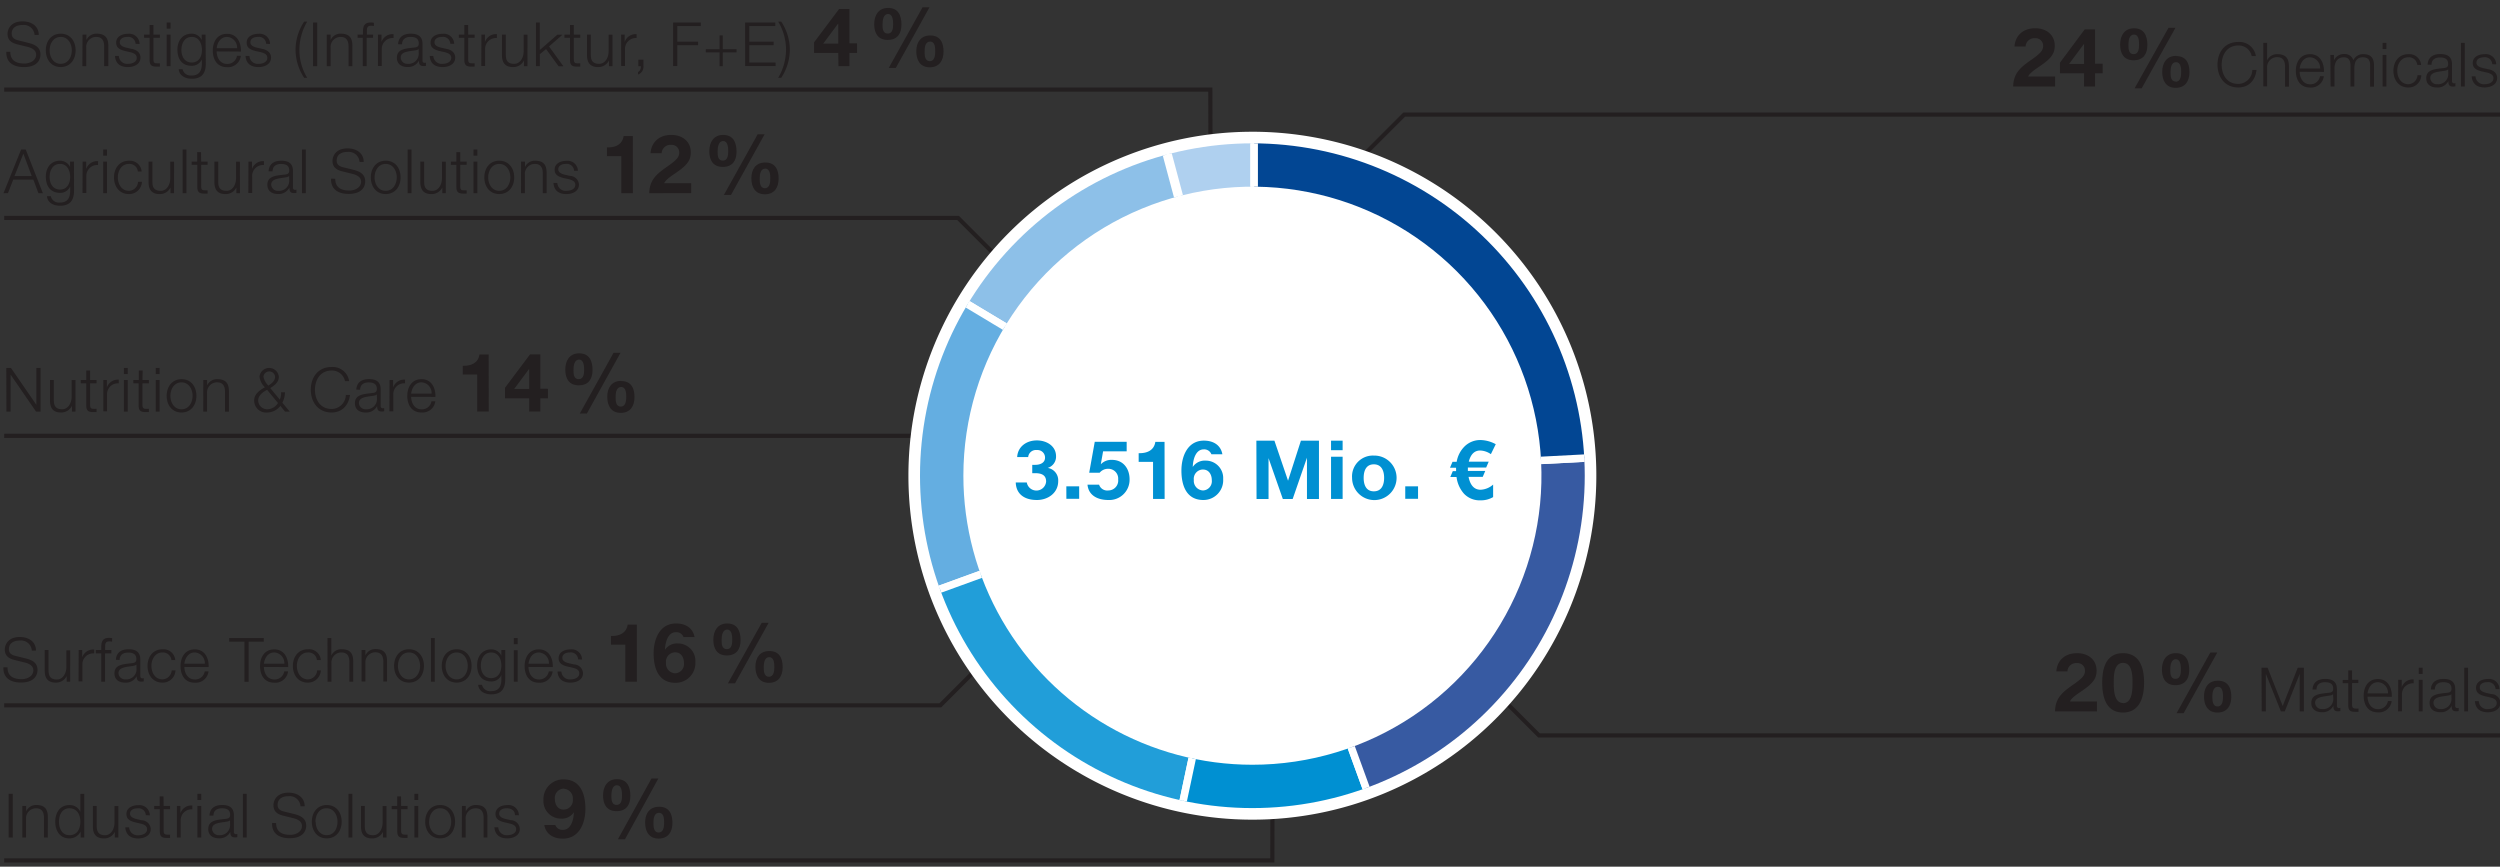 <svg id="DE" xmlns="http://www.w3.org/2000/svg" width="600" height="208" viewBox="0 0 600 208"><rect x="0" y="0" width="600" height="208" fill="#333333" stroke="none"/><defs><clipPath id="clip-path"><path d="M231.21 114.17a69.37 69.37 0 1169.36 69.37 69.36 69.36 0 01-69.36-69.37m-10.41 0a79.77 79.77 0 1079.77-79.77 79.78 79.78 0 00-79.77 79.77" fill="none"/></clipPath><style>.cls-2,.cls-6{fill:none}.cls-2{stroke:#231f20}.cls-6{stroke:#fff;stroke-miterlimit:10;stroke-width:1.8px}.cls-14{fill:#0090d2}.cls-13{fill:#231f20}</style></defs><path class="cls-2" d="M304.38 111.52l64.98 64.98H600M290.62 86.82l-.14-65.32H1M305.5 142l-.14 64.5H1"/><path class="cls-2" d="M272.03 92.48l64.98-64.98H600M287.58 169.59l-64.99-64.99H1M294.92 117.28L229.94 52.3H1"/><path class="cls-2" d="M290.66 104.3l-64.98 64.98H1"/><path d="M383.12 114.17a82.55 82.55 0 11-82.55-82.55 82.54 82.54 0 0182.55 82.55" fill="#fff"/><g clip-path="url(#clip-path)"><path d="M301 114.11l-21.65-80.8A82 82 0 01301 30.46z" fill="#afd0ef"/><path class="cls-6" d="M301 114.11l-21.65-80.8A82 82 0 01301 30.46z"/><path d="M300.56 114.11L228.86 71a81.27 81.27 0 0150.05-37.72z" fill="#8dc0e8"/><path class="cls-6" d="M300.56 114.11L228.86 71a81.27 81.27 0 0150.05-37.72z"/><path d="M300.56 114.11L222 142.72c-9-24.53-6.58-49.32 6.86-71.72z" fill="#64aee1"/><path class="cls-6" d="M300.56 114.11L222 142.72c-9-24.53-6.58-49.32 6.86-71.72z"/><path d="M300.56 114.11l-17.39 81.82c-29.19-6.21-51-25.17-61.21-53.21z" fill-rule="evenodd" fill="#219ed9"/><path class="cls-6" d="M300.56 114.11l-17.39 81.82c-29.19-6.21-51-25.17-61.21-53.21z"/><path d="M300.56 114.11l28.61 78.61c-15.76 5.73-29.6 6.7-46 3.21z" fill="#0090d2" fill-rule="evenodd"/><path class="cls-6" d="M300.56 114.11l28.61 78.61c-15.76 5.73-29.6 6.7-46 3.21z"/><path d="M300.56 114.11l83.54-4.38c1.95 37.28-19.85 70.22-54.93 83z" fill="#375aa2" fill-rule="evenodd"/><path class="cls-6" d="M300.56 114.11l83.54-4.38c1.95 37.28-19.85 70.22-54.93 83z"/><path d="M301 114.11V30.46a83.29 83.29 0 0183.54 79.27z" fill="#024693" fill-rule="evenodd"/><path class="cls-6" d="M301 114.11V30.46a83.29 83.29 0 0183.54 79.27z"/></g><path class="cls-13" d="M493.21 170.73c.07-3.11 1.62-4.52 4.34-6.4 2.08-1.45 2.84-2.21 2.84-3.29a1.79 1.79 0 00-1.94-1.9 2.1 2.1 0 00-2.27 2h-2.66c.15-2.45 1.88-4.38 5-4.38 2.6 0 4.66 1.54 4.66 4.17 0 2.07-1 3.21-4 5.22-1.59 1.06-2.18 1.69-2.39 2.2h6.48v2.38zM509.53 156.76c2.74 0 5.05 1.72 5.05 7.06s-2.31 7.19-5.05 7.19-5-1.73-5-7.19 2.28-7.06 5-7.06zm0 12c2.27 0 2.27-3.35 2.27-4.9s0-4.77-2.27-4.77-2.23 3.34-2.23 4.77 0 4.86 2.23 4.86zM522.2 156.76c2.43 0 3.21 1.8 3.21 4s-1 3.68-3.31 3.68-3.23-1.6-3.23-3.76 1.04-3.92 3.33-3.92zm-.08 6.16c1.21 0 1.29-1.41 1.29-2.23s-.06-2.47-1.21-2.47-1.33 1.55-1.33 2.45 0 2.25 1.25 2.25zm8.36-6.32h1.67l-8.07 14.56h-1.7zm1.82 6.77c2.43 0 3.21 1.73 3.21 3.86s-1 3.78-3.31 3.78-3.23-1.73-3.23-3.86 1.03-3.78 3.33-3.78zm-.08 6.17c1.22 0 1.3-1.53 1.3-2.35s-.06-2.35-1.22-2.35-1.33 1.43-1.33 2.33.03 2.37 1.25 2.37zM542.76 160.25h1.46l3.63 9.19 3.61-9.19h1.47v10.48h-1v-9l-3.58 9h-.94l-3.6-9v9h-1zM555 165.48c.1-1.78 1.32-2.54 3.07-2.54 1.33 0 2.79.39 2.79 2.44v4a.49.49 0 00.54.56.75.75 0 00.29-.06v.77a2.31 2.31 0 01-.6.06c-.94 0-1.08-.54-1.08-1.32a2.88 2.88 0 01-2.76 1.54c-1.41 0-2.54-.69-2.54-2.21 0-2.12 2.07-2.2 4.06-2.44.77-.07 1.19-.21 1.19-1 0-1.25-.88-1.55-2-1.55s-2 .53-2 1.76zm4.93 1.11c-.11.22-.53.3-.77.34-1.58.28-3.53.28-3.53 1.75a1.58 1.58 0 001.69 1.5 2.44 2.44 0 002.68-2.38zM564.5 163.16h1.5v.78h-1.5v5.11c0 .6.09.95.75 1a7 7 0 00.79 0v.79h-.82c-1.23 0-1.66-.41-1.64-1.7v-5.18h-1.33v-.78h1.33v-2.28h.92zM568.21 167.2c0 1.35.74 3 2.5 3a2.3 2.3 0 002.38-1.94h.91a3.07 3.07 0 01-3.3 2.71c-2.41 0-3.42-1.85-3.42-4 0-2 1-4 3.42-4s3.41 2.13 3.33 4.26zm4.91-.78a2.56 2.56 0 00-2.41-2.7c-1.53 0-2.33 1.32-2.5 2.7zM575.57 163.16h.85v1.78a2.77 2.77 0 012.86-1.88v.94a2.61 2.61 0 00-2.81 2.72v4h-.93zM580.5 160.25h.93v1.49h-.93zm0 2.91h.93v7.57h-.93zM583.4 165.48c.1-1.78 1.32-2.54 3.06-2.54 1.34 0 2.79.39 2.79 2.44v4a.49.49 0 00.55.56.75.75 0 00.29-.06v.77a2.31 2.31 0 01-.6.06c-.94 0-1.09-.54-1.09-1.32a2.87 2.87 0 01-2.76 1.54c-1.41 0-2.54-.69-2.54-2.21 0-2.12 2.07-2.2 4.07-2.44.76-.07 1.19-.21 1.19-1 0-1.25-.88-1.55-2-1.55s-2 .53-2 1.76zm4.93 1.11c-.12.22-.53.3-.78.34-1.57.28-3.52.28-3.52 1.75a1.58 1.58 0 001.69 1.5 2.44 2.44 0 002.64-2.38zM591.41 160.25h.93v10.48h-.93zM598.93 165.38a1.75 1.75 0 00-2-1.66c-.83 0-1.79.32-1.79 1.3 0 .81.92 1.12 1.57 1.28l1.23.28a2.22 2.22 0 012.16 2.1c0 1.64-1.63 2.27-3 2.27-1.78 0-3-.8-3.11-2.67h.92a2 2 0 002.23 1.9c.88 0 2.07-.39 2.07-1.44 0-.88-.82-1.18-1.66-1.38l-1.18-.27c-1.21-.31-2.12-.75-2.12-2 0-1.54 1.51-2.13 2.85-2.13a2.47 2.47 0 012.77 2.44z"/><path class="cls-14" d="M248.87 120c-3.07 0-5-1.47-5.09-4.21h2.65a2.34 2.34 0 004.64-.23c0-1.51-1.06-2-2.65-2h-.68v-2h.74c1.14 0 2.33-.47 2.33-1.73a1.81 1.81 0 00-1.94-1.82 1.88 1.88 0 00-2.11 1.69h-2.64c.13-2.45 2.17-4 4.73-4 2.35 0 4.6 1.35 4.6 3.8a2.81 2.81 0 01-2 2.8 3 3 0 012.52 3.11c.03 2.9-2.47 4.59-5.1 4.59zM255.92 116.72H259v3h-3.07zM266 120c-2.66 0-4.77-1.17-5-3.68h2.78a2.05 2.05 0 002.21 1.39 2.38 2.38 0 002.37-2.64 2.35 2.35 0 00-2.37-2.56 2.6 2.6 0 00-2.07.94h-2.51l1.33-7.42h7.66v2.29h-5.66l-.55 3.11a3.48 3.48 0 012.68-1.06c2.71 0 4.23 2.1 4.23 4.66A4.87 4.87 0 01266 120zM279.51 119.74h-2.78v-8.89h-3.45v-2.09c1.94.06 3.7-.63 4-2.72h2.21zM288.81 120c-4.15 0-5.27-3.6-5.27-7.06s1.49-7.19 5.39-7.19c2.48 0 4.09 1.25 4.44 3.27h-2.64a1.84 1.84 0 00-1.84-1.17c-1.77 0-2.55 2.07-2.63 4.22a3.46 3.46 0 013.1-1.52 4.17 4.17 0 014.2 4.42 4.74 4.74 0 01-4.75 5.03zm-.08-7.32a2.23 2.23 0 00-2.21 2.51 2.3 2.3 0 002.21 2.52 2.21 2.21 0 002.1-2.48c0-1.29-.67-2.54-2.1-2.54zM301.53 105.76h4.33l3.27 9.61 3.09-9.61h4.33v14h-2.88v-9.91l-3.43 9.91h-2.36l-3.43-9.81v9.81h-2.88zM322.23 108.05h-2.78v-2.29h2.78zm-2.78 1.57h2.78v10.12h-2.78zM329.72 109.34a5.34 5.34 0 11-5.22 5.35 5 5 0 015.22-5.35zm0 8.58c1.9 0 2.47-1.61 2.47-3.23s-.57-3.25-2.47-3.25-2.44 1.62-2.44 3.25.56 3.23 2.44 3.23zM337.26 116.72h3.07v3h-3.07zM357.81 109a4.8 4.8 0 00-2.56-.88c-1.37 0-2.29.9-2.74 2.68h4.78l-.61 1.41h-4.39v.82h4.17l-.6 1.41h-3.41c.41 2.06 1.39 3.1 2.9 3.1a4.87 4.87 0 003-1.24v3a5.73 5.73 0 01-3 .78 5.18 5.18 0 01-4-1.6 7.38 7.38 0 01-1.78-4h-1.5l.6-1.41h.79v-.51a1.28 1.28 0 010-.31H348l.6-1.41h1a6.8 6.8 0 011.94-3.74 5.37 5.37 0 013.88-1.49 8 8 0 013.56 1z"/><g><path class="cls-13" d="M483.16 20.76c.08-3.11 1.63-4.52 4.35-6.4 2.07-1.45 2.84-2.21 2.84-3.29a1.8 1.8 0 00-1.94-1.9 2.1 2.1 0 00-2.27 2h-2.66c.15-2.45 1.87-4.39 5-4.39 2.6 0 4.66 1.55 4.66 4.17 0 2.08-1 3.22-4 5.23-1.58 1.06-2.17 1.69-2.39 2.19h6.48v2.39zM500.17 17.59h-5.79v-2.54l5.95-8h2.49v8.25h1.82v2.29h-1.82v3.17h-2.65zm0-7h-.05l-3.55 4.76h3.6z"/></g><path class="cls-13" d="M512.16 6.79c2.43 0 3.21 1.8 3.21 4s-1 3.68-3.31 3.68-3.23-1.61-3.23-3.76 1.04-3.92 3.33-3.92zm-.08 6.21c1.22 0 1.29-1.41 1.29-2.23s0-2.47-1.21-2.47-1.33 1.55-1.33 2.45 0 2.25 1.25 2.25zm8.36-6.33h1.67L514 21.2h-1.7zm1.82 6.78c2.43 0 3.21 1.72 3.21 3.85s-1 3.78-3.31 3.78-3.23-1.72-3.23-3.85 1.07-3.82 3.33-3.82zm-.08 6.16c1.22 0 1.3-1.52 1.3-2.34s-.06-2.35-1.22-2.35-1.33 1.42-1.33 2.33 0 2.32 1.25 2.32z"/><g><path class="cls-13" d="M540.41 13.46a3.17 3.17 0 00-3.21-2.54c-2.78 0-4 2.32-4 4.61s1.17 4.61 4 4.61a3.43 3.43 0 003.36-3.36h1c-.28 2.58-1.91 4.21-4.36 4.21-3.31 0-5-2.58-5-5.46s1.64-5.46 5-5.46a4 4 0 014.21 3.39zM543.19 10.29h.92v4.21a2.58 2.58 0 012.45-1.5c2.13 0 2.78 1.12 2.78 2.93v4.87h-.93V16c0-1.29-.42-2.29-1.92-2.29a2.4 2.4 0 00-2.38 2.6v4.42h-.92zM551.92 17.23c0 1.35.74 3 2.5 3a2.3 2.3 0 002.38-1.94h.92a3.08 3.08 0 01-3.3 2.72C552 21 551 19.14 551 17c0-2 1-4 3.42-4s3.4 2.13 3.33 4.26zm4.91-.78a2.56 2.56 0 00-2.41-2.7c-1.53 0-2.34 1.32-2.5 2.7zM559.29 13.19h.86v1.28a2.61 2.61 0 012.48-1.5 2.11 2.11 0 012.17 1.49 2.57 2.57 0 012.45-1.46c1.67 0 2.51.88 2.51 2.66v5.14h-.93v-5.12c0-1.25-.45-1.93-1.79-1.93-1.6 0-2 1.32-2 2.73v4.29h-.93v-5.14c0-1-.39-1.88-1.58-1.88-1.59 0-2.26 1.21-2.26 2.79v4.23h-.93zM571.82 10.29h.92v1.48h-.92zm0 2.9h.92v7.58h-.92zM580.14 15.57a2 2 0 00-2.14-1.82c-1.76 0-2.66 1.63-2.66 3.23s.9 3.23 2.66 3.23a2.28 2.28 0 002.2-2.16h.92A3.05 3.05 0 01578 21c-2.31 0-3.58-1.84-3.58-4s1.27-4 3.58-4a2.83 2.83 0 013.07 2.6zM582.62 15.51c.11-1.77 1.32-2.54 3.07-2.54 1.34 0 2.79.4 2.79 2.44v4a.49.49 0 00.52.59.65.65 0 00.3-.06v.78a2.91 2.91 0 01-.6.06c-.94 0-1.09-.54-1.09-1.32a2.89 2.89 0 01-2.77 1.54c-1.41 0-2.54-.69-2.54-2.22 0-2.11 2.07-2.2 4.07-2.43.76-.08 1.19-.21 1.19-1 0-1.25-.88-1.56-2-1.56s-2 .53-2 1.76zm4.94 1.12c-.12.22-.53.29-.78.34-1.57.28-3.52.28-3.52 1.74a1.56 1.56 0 001.68 1.5 2.44 2.44 0 002.65-2.38zM590.63 10.29h.92v10.48h-.92zM598.14 15.41a1.74 1.74 0 00-2-1.66c-.82 0-1.79.32-1.79 1.31 0 .81.92 1.11 1.57 1.28l1.23.27c1.06.17 2.16.78 2.16 2.1 0 1.65-1.63 2.28-3 2.28-1.77 0-2.95-.81-3.11-2.67h.92a2 2 0 002.24 1.89c.88 0 2.07-.38 2.07-1.44 0-.88-.83-1.17-1.66-1.38l-1.19-.26c-1.21-.31-2.12-.75-2.12-2 0-1.54 1.52-2.13 2.85-2.13a2.49 2.49 0 012.78 2.44z"/></g><g><path class="cls-13" d="M2.47 12.43c0 2.16 1.5 2.82 3.42 2.82 1.1 0 2.78-.6 2.78-2.13 0-1.19-1.18-1.66-2.16-1.9l-2.34-.57c-1.23-.31-2.36-.88-2.36-2.52 0-1 .66-3 3.61-3 2.09 0 3.88 1.1 3.88 3.26h-1A2.59 2.59 0 005.44 6c-1.37 0-2.63.53-2.63 2.08 0 1 .72 1.41 1.58 1.6l2.61.66c1.48.4 2.71 1.06 2.71 2.76 0 .72-.29 3-4 3-2.48 0-4.3-1.12-4.19-3.67zM18.15 12.09c0 2.17-1.28 4-3.58 4s-3.57-1.83-3.57-4 1.27-4 3.58-4 3.57 1.83 3.57 4zm-6.24 0c0 1.6.9 3.23 2.66 3.23s2.66-1.63 2.66-3.23-.9-3.23-2.66-3.23-2.66 1.63-2.66 3.23zM19.81 8.3h.93v1.31a2.61 2.61 0 012.43-1.53C25.31 8.08 26 9.2 26 11v4.88h-1v-4.73c0-1.29-.43-2.29-1.93-2.29a2.39 2.39 0 00-2.37 2.6v4.42h-.93zM32.54 10.52a1.75 1.75 0 00-2-1.66c-.82 0-1.79.32-1.79 1.31 0 .81.92 1.11 1.57 1.27l1.23.28c1.06.17 2.16.78 2.16 2.1 0 1.65-1.63 2.28-3 2.28-1.78 0-3-.81-3.11-2.67h.92a2 2 0 002.23 1.89c.88 0 2.07-.38 2.07-1.44 0-.88-.82-1.17-1.66-1.38L30 12.24c-1.21-.31-2.12-.75-2.12-2 0-1.54 1.51-2.13 2.85-2.13a2.48 2.48 0 012.77 2.44zM36.83 8.3h1.54v.78h-1.54v5.11c0 .6.08 1 .75 1a7.13 7.13 0 00.79 0v.8h-.82c-1.24 0-1.66-.42-1.65-1.71v-5.2h-1.32V8.3h1.32V6h.93zM40 5.4h.93v1.48H40zm0 2.9h.93v7.58H40zM49.39 15.26c0 2.28-.91 3.64-3.36 3.64-1.51 0-3-.69-3.14-2.29h.92A2 2 0 0046 18.12c1.72 0 2.44-1 2.44-2.86v-1A2.6 2.6 0 0146 15.79c-2.42 0-3.42-1.72-3.42-3.89S43.84 8.08 46 8.08a2.65 2.65 0 012.41 1.53V8.3h.92zM48.47 12c0-1.48-.68-3.14-2.44-3.14s-2.49 1.57-2.49 3.14.77 3 2.49 3 2.44-1.47 2.44-3zM52 12.34c0 1.35.73 3 2.49 3a2.3 2.3 0 002.38-1.94h.93a3.09 3.09 0 01-3.31 2.72c-2.4 0-3.42-1.85-3.42-4 0-2 1-4 3.42-4s3.41 2.13 3.34 4.26zm4.9-.78a2.55 2.55 0 00-2.41-2.7c-1.52 0-2.33 1.32-2.49 2.7zM63.88 10.52a1.74 1.74 0 00-2-1.66c-.82 0-1.79.32-1.79 1.31 0 .81.93 1.11 1.57 1.27l1.24.28c1 .17 2.15.78 2.15 2.1 0 1.65-1.63 2.28-3 2.28-1.78 0-3-.81-3.12-2.67h.93a2 2 0 002.23 1.89c.88 0 2.07-.38 2.07-1.44 0-.88-.82-1.17-1.66-1.38l-1.19-.26c-1.2-.31-2.11-.75-2.11-2 0-1.54 1.51-2.13 2.85-2.13a2.49 2.49 0 012.77 2.44zM73 18.68A12.36 12.36 0 0170.93 12 12.38 12.38 0 0173 5.18h.74a13.26 13.26 0 00-1.88 7.13 12.74 12.74 0 001.88 6.37zM75.13 5.4h1v10.48h-1zM78.42 8.3h.93v1.31a2.58 2.58 0 012.45-1.53c2.13 0 2.77 1.12 2.77 2.92v4.88h-.92v-4.73c0-1.29-.43-2.29-1.93-2.29a2.39 2.39 0 00-2.37 2.6v4.42h-.93zM89.53 9.08H88v6.8h-.93v-6.8h-1.25V8.3h1.29v-.69c0-1.3.34-2.21 1.84-2.21a4.23 4.23 0 01.78.06v.79a3.34 3.34 0 00-.68-.07c-1 0-1 .66-1 1.46v.66h1.49zM90.71 8.3h.85v1.78a2.79 2.79 0 012.89-1.88v.93a2.61 2.61 0 00-2.82 2.71v4h-.92zM95.54 10.62c.1-1.77 1.32-2.54 3.07-2.54 1.33 0 2.79.4 2.79 2.44v4c0 .37.17.56.54.56a.61.61 0 00.29-.06v.78a2.84 2.84 0 01-.6.06c-.94 0-1.08-.55-1.08-1.32a2.9 2.9 0 01-2.76 1.54c-1.41 0-2.54-.69-2.54-2.22 0-2.11 2.07-2.2 4.06-2.44.77-.07 1.19-.2 1.19-1 0-1.25-.88-1.56-2-1.56s-2 .53-2 1.76zm4.93 1.12c-.11.22-.53.29-.78.34-1.57.27-3.52.27-3.52 1.74a1.57 1.57 0 001.69 1.5 2.44 2.44 0 002.64-2.38zM108.08 10.52a1.75 1.75 0 00-2-1.66c-.83 0-1.8.32-1.8 1.31 0 .81.93 1.11 1.58 1.27l1.23.28c1.06.17 2.16.78 2.16 2.1 0 1.65-1.63 2.28-3 2.28-1.78 0-3-.81-3.11-2.67h.86a2 2 0 002.23 1.89c.88 0 2.07-.38 2.07-1.44 0-.88-.82-1.17-1.66-1.38l-1.19-.26c-1.2-.31-2.11-.75-2.11-2 0-1.54 1.51-2.13 2.85-2.13a2.49 2.49 0 012.81 2.41zM112.36 8.3h1.55v.78h-1.55v5.11c0 .6.09 1 .75 1a7.16 7.16 0 00.8 0v.8h-.83c-1.23 0-1.65-.42-1.64-1.71v-5.2h-1.32V8.3h1.32V6h.92zM115.54 8.3h.85v1.78a2.78 2.78 0 012.86-1.88v.93a2.61 2.61 0 00-2.82 2.71v4h-.92zM126.59 15.88h-.85v-1.37a2.8 2.8 0 01-2.61 1.59c-1.93 0-2.66-1.1-2.66-2.88V8.3h.93v4.94c0 1.36.55 2.08 2 2.08s2.28-1.5 2.28-3v-4h.92zM128.63 5.4h.93V12l4.2-3.67H135l-3.23 2.81 3.45 4.77h-1.16l-3-4.13-1.5 1.22v2.88h-.93zM137.72 8.3h1.54v.78h-1.54v5.11c0 .6.09 1 .75 1a7 7 0 00.79 0v.8h-.82c-1.23 0-1.66-.42-1.64-1.71v-5.2h-1.33V8.3h1.33V6h.92zM147 15.88h-.85v-1.37a2.83 2.83 0 01-2.62 1.59c-1.92 0-2.65-1.1-2.65-2.88V8.3h.92v4.94c0 1.36.56 2.08 2 2.08s2.27-1.5 2.27-3v-4h.93zM149.07 8.3h.85v1.78a2.79 2.79 0 012.86-1.88v.93a2.61 2.61 0 00-2.78 2.71v4h-.92zM154.43 14.32v1.57a2 2 0 01-1.29 2v-.63c.47-.16.72-.93.67-1.38h-.61v-1.56zM161.55 5.4h6.65v.85h-5.65V10h5v.85h-5v5h-1zM172.69 8.49h.78v3.31h3.3v.78h-3.3v3.3h-.78v-3.3h-3.3v-.78h3.3zM178.83 5.4h7.24v.85h-6.24V10h5.84v.85h-5.84V15h6.31v.85h-7.31zM187.49 5.18a12.28 12.28 0 012.07 6.71 12.38 12.38 0 01-2.07 6.79h-.73a13.26 13.26 0 001.88-7.13 13.11 13.11 0 00-1.88-6.37z"/></g><path class="cls-13" d="M201.18 12.7h-5.8v-2.54l6-8h2.49v8.24h1.82v2.3h-1.82v3.17h-2.64zm0-7h-.06l-3.54 4.76h3.6zM213.14 1.9c2.43 0 3.21 1.8 3.21 4s-1 3.68-3.31 3.68-3.23-1.6-3.23-3.76 1.04-3.92 3.33-3.92zm-.08 6.16c1.21 0 1.29-1.41 1.29-2.23s-.06-2.47-1.21-2.47-1.33 1.55-1.33 2.45 0 2.25 1.25 2.25zm8.36-6.32h1.66L215 16.3h-1.7zm1.82 6.77c2.43 0 3.21 1.73 3.21 3.86s-1 3.78-3.31 3.78-3.23-1.72-3.23-3.86 1.09-3.78 3.33-3.78zm-.08 6.17c1.22 0 1.29-1.53 1.29-2.35s0-2.35-1.21-2.35-1.33 1.43-1.33 2.33 0 2.37 1.25 2.37z"/><g><path class="cls-13" d="M5.07 35.88h1.11l4.11 10.48H9.22L8 43.1H3.18l-1.27 3.26H.84zm-1.59 6.37h4.13l-2-5.37zM17.77 45.74c0 2.28-.91 3.64-3.36 3.64-1.51 0-3-.69-3.14-2.29h.92a2 2 0 002.22 1.52c1.71 0 2.43-1 2.43-2.87v-1a2.57 2.57 0 01-2.4 1.55C12 46.27 11 44.55 11 42.38s1.23-3.81 3.42-3.81a2.64 2.64 0 012.4 1.52v-1.3h.93zm-.93-3.25c0-1.49-.67-3.15-2.43-3.15s-2.5 1.57-2.5 3.15.78 3 2.5 3 2.43-1.49 2.43-3zM19.83 38.79h.85v1.77a2.78 2.78 0 012.86-1.88v.93a2.61 2.61 0 00-2.82 2.71v4h-.92zM24.76 35.88h.92v1.48h-.92zm0 2.91h.92v7.57h-.92zM33.08 41.16a2 2 0 00-2.14-1.82c-1.76 0-2.66 1.63-2.66 3.23s.9 3.23 2.66 3.23a2.28 2.28 0 002.2-2.16h.93a3.07 3.07 0 01-3.13 2.94c-2.31 0-3.58-1.83-3.58-4s1.27-4 3.58-4A2.82 2.82 0 0134 41.16zM41.77 46.36h-.85V45a2.81 2.81 0 01-2.61 1.58c-1.92 0-2.66-1.1-2.66-2.88v-4.91h.93v4.93c0 1.36.56 2.08 2 2.08s2.28-1.49 2.28-3v-4h.92zM43.83 35.88h.92v10.48h-.92zM48.28 38.79h1.54v.77h-1.54v5.11c0 .6.09 1 .75 1a7 7 0 00.79 0v.79H49c-1.23 0-1.66-.41-1.65-1.7v-5.2H46v-.77h1.32v-2.28h.93zM57.59 46.36h-.86V45a2.83 2.83 0 01-2.62 1.58c-1.92 0-2.65-1.1-2.65-2.88v-4.91h.92v4.93c0 1.36.56 2.08 2 2.08s2.27-1.49 2.27-3v-4h.93zM59.63 38.79h.85v1.77a2.79 2.79 0 012.86-1.88v.93a2.61 2.61 0 00-2.82 2.71v4h-.92zM64.46 41.11c.1-1.78 1.32-2.54 3.07-2.54 1.33 0 2.78.39 2.78 2.43v4a.49.49 0 00.55.56.61.61 0 00.29-.06v.78a2.31 2.31 0 01-.6.06c-.94 0-1.09-.54-1.09-1.32a2.89 2.89 0 01-2.76 1.54c-1.4 0-2.53-.69-2.53-2.22 0-2.11 2.07-2.2 4.06-2.43.76-.08 1.19-.21 1.19-1 0-1.25-.88-1.56-2-1.56s-2 .53-2 1.77zm4.93 1.11c-.12.22-.53.29-.78.34-1.57.28-3.52.28-3.52 1.75a1.57 1.57 0 001.69 1.49 2.43 2.43 0 002.64-2.38zM72.47 35.88h.93v10.48h-.93zM80.46 42.91c0 2.16 1.5 2.82 3.42 2.82 1.1 0 2.78-.6 2.78-2.13 0-1.19-1.18-1.66-2.16-1.89l-2.34-.58c-1.23-.3-2.36-.88-2.36-2.52 0-1 .66-3 3.61-3 2.09 0 3.88 1.1 3.88 3.26h-1a2.59 2.59 0 00-2.86-2.41c-1.37 0-2.63.53-2.63 2.09 0 1 .72 1.4 1.58 1.6l2.56.63c1.48.39 2.71 1.05 2.71 2.76 0 .72-.29 3-4 3-2.48 0-4.3-1.12-4.19-3.67zM96.14 42.57c0 2.18-1.28 4-3.58 4s-3.56-1.82-3.56-4 1.27-4 3.58-4 3.56 1.83 3.56 4zm-6.24 0c0 1.6.9 3.23 2.66 3.23s2.66-1.63 2.66-3.23-.9-3.23-2.66-3.23S89.9 41 89.9 42.57zM97.83 35.88h.93v10.48h-.93zM107 46.36h-.85V45a2.83 2.83 0 01-2.62 1.58c-1.92 0-2.65-1.1-2.65-2.88v-4.91h.92v4.93c0 1.36.56 2.08 2 2.08s2.27-1.49 2.27-3v-4h.93zM110.46 38.79H112v.77h-1.54v5.11c0 .6.08 1 .75 1a7.09 7.09 0 00.79 0v.79h-.82c-1.24 0-1.66-.41-1.65-1.7v-5.2h-1.32v-.77h1.32v-2.28h.93zM113.64 35.88h.93v1.48h-.93zm0 2.91h.93v7.57h-.93zM123.41 42.57c0 2.18-1.28 4-3.59 4s-3.58-1.83-3.58-4 1.28-4 3.58-4 3.59 1.83 3.59 4zm-6.24 0c0 1.6.89 3.23 2.65 3.23s2.66-1.63 2.66-3.23-.9-3.23-2.66-3.23-2.65 1.66-2.65 3.23zM125.05 38.79h.95v1.3a2.57 2.57 0 012.42-1.52c2.13 0 2.77 1.11 2.77 2.92v4.87h-.92v-4.73c0-1.29-.43-2.29-1.93-2.29a2.39 2.39 0 00-2.37 2.6v4.42h-.93zM137.78 41a1.75 1.75 0 00-2-1.66c-.82 0-1.79.33-1.79 1.31 0 .81.92 1.12 1.57 1.28l1.23.28a2.21 2.21 0 012.16 2.1c0 1.64-1.63 2.27-3 2.27-1.78 0-3-.81-3.11-2.67h.92A2 2 0 00136 45.8c.88 0 2.07-.38 2.07-1.44 0-.88-.82-1.17-1.66-1.38l-1.18-.26c-1.21-.31-2.12-.75-2.12-2 0-1.54 1.51-2.12 2.85-2.12a2.47 2.47 0 012.74 2.4z"/></g><g><path class="cls-13" d="M151.89 46.36h-2.78v-8.89h-3.45v-2.09c1.94.06 3.7-.63 4-2.72h2.22zM155.82 46.36c.08-3.11 1.63-4.52 4.35-6.4 2.07-1.45 2.84-2.21 2.84-3.29a1.79 1.79 0 00-1.94-1.9 2.1 2.1 0 00-2.27 2h-2.67c.16-2.45 1.88-4.39 5-4.39 2.6 0 4.66 1.55 4.66 4.17 0 2.08-1 3.21-4 5.23-1.58 1.06-2.17 1.68-2.39 2.19h6.48v2.39z"/></g><path class="cls-13" d="M173.56 32.38c2.42 0 3.21 1.8 3.21 4s-1 3.68-3.31 3.68-3.23-1.61-3.23-3.76 1.04-3.92 3.33-3.92zm-.08 6.17c1.21 0 1.29-1.41 1.29-2.23s-.06-2.47-1.21-2.47-1.33 1.55-1.33 2.45 0 2.25 1.25 2.25zm8.36-6.32h1.66l-8.06 14.56h-1.71zm1.82 6.77c2.43 0 3.21 1.72 3.21 3.86s-1 3.77-3.31 3.77-3.23-1.72-3.23-3.85 1.04-3.78 3.33-3.78zm-.08 6.17c1.21 0 1.29-1.53 1.29-2.35s-.06-2.35-1.21-2.35-1.33 1.43-1.33 2.33 0 2.37 1.25 2.37z"/><g><path class="cls-13" d="M1.51 88.3h1.12l6.1 8.86V88.3h1v10.48H8.65l-6.11-8.87v8.87h-1zM18.12 98.78h-.86v-1.37A2.84 2.84 0 0114.62 99C12.7 99 12 97.9 12 96.12V91.2h.92v4.93c0 1.37.56 2.09 2 2.09s2.27-1.5 2.27-3v-4h.93zM21.63 91.2h1.54v.8h-1.54v5.11c0 .6.08 1 .74 1a7.16 7.16 0 00.8 0v.79h-.82c-1.24 0-1.66-.41-1.65-1.7V92h-1.32v-.8h1.32v-2.27h.93zM24.8 91.2h.85V93a2.79 2.79 0 012.86-1.88V92a2.61 2.61 0 00-2.82 2.72v4h-.89zM29.73 88.3h.93v1.48h-.93zm0 2.9h.93v7.58h-.93zM34.19 91.2h1.54v.8h-1.54v5.11c0 .6.09 1 .75 1a6.84 6.84 0 00.79 0v.79h-.82c-1.23 0-1.66-.41-1.64-1.7V92H32v-.8h1.32v-2.27h.92zM37.38 88.3h.92v1.48h-.92zm0 2.9h.92v7.58h-.92zM47.14 95c0 2.17-1.28 4-3.58 4S40 97.16 40 95s1.28-4 3.58-4 3.56 1.82 3.56 4zm-6.24 0c0 1.6.9 3.23 2.66 3.23s2.66-1.63 2.66-3.23-.9-3.23-2.66-3.23S40.9 93.39 40.9 95zM48.79 91.2h.92v1.31A2.58 2.58 0 0152.16 91c2.13 0 2.78 1.12 2.78 2.92v4.88H54v-4.75c0-1.29-.42-2.29-1.92-2.29a2.4 2.4 0 00-2.38 2.6v4.42h-.92zM67.29 97.41A4 4 0 0164.2 99a2.88 2.88 0 01-3.2-2.94c0-1.48 1.4-2.48 2.57-3.11a4.35 4.35 0 01-1.29-2.53 2.33 2.33 0 014.64 0c0 1.31-1 2.06-2.06 2.72l2.29 2.76a3.59 3.59 0 00.31-1.76h.93a5.68 5.68 0 01-.62 2.51l1.76 2.13H68.4zm-3.19-3.86c-1 .54-2.14 1.34-2.14 2.6a2.17 2.17 0 002.27 2.07 3.08 3.08 0 002.48-1.5zm-.87-3.13a4 4 0 001.18 2.12c.73-.47 1.61-1.09 1.61-2.12a1.4 1.4 0 00-2.79 0zM82.8 91.47a3.16 3.16 0 00-3.21-2.54c-2.77 0-4 2.32-4 4.61s1.18 4.61 4 4.61A3.43 3.43 0 0083 94.78h1c-.33 2.59-2 4.22-4.41 4.22-3.3 0-5-2.59-5-5.46s1.65-5.46 5-5.46a4 4 0 014.21 3.39zM85.51 93.52c.1-1.77 1.32-2.54 3.07-2.54 1.33 0 2.78.4 2.78 2.44v4a.49.49 0 00.55.56.75.75 0 00.29-.06v.78a2.84 2.84 0 01-.6.06c-.94 0-1.09-.55-1.09-1.32A2.89 2.89 0 0187.72 99c-1.41 0-2.54-.69-2.54-2.22 0-2.11 2.07-2.2 4.07-2.44.76-.07 1.19-.2 1.19-1 0-1.25-.88-1.56-2-1.56s-2 .53-2 1.76zm4.93 1.12c-.12.22-.53.29-.78.33-1.57.28-3.52.28-3.52 1.75a1.57 1.57 0 001.69 1.5 2.44 2.44 0 002.64-2.38zM93.49 91.2h.86V93a2.77 2.77 0 012.86-1.88V92a2.61 2.61 0 00-2.82 2.72v4h-.93zM98.68 95.24c0 1.35.73 3 2.49 3a2.3 2.3 0 002.38-1.94h.93a3.09 3.09 0 01-3.31 2.7c-2.4 0-3.42-1.85-3.42-4 0-2 1-4 3.42-4s3.41 2.13 3.33 4.26zm4.9-.78a2.55 2.55 0 00-2.41-2.7c-1.52 0-2.33 1.32-2.49 2.7z"/></g><g><path class="cls-13" d="M117.3 98.77h-2.78v-8.88h-3.45v-2.1c1.94.06 3.7-.62 4-2.72h2.21zM127 95.6h-5.8v-2.54l6-8h2.48v8.24h1.82v2.3h-1.82v3.17H127zm0-7h-.06l-3.54 4.75h3.6z"/></g><path class="cls-13" d="M139 84.8c2.43 0 3.21 1.8 3.21 4s-1 3.68-3.31 3.68-3.23-1.6-3.23-3.76 1.01-3.92 3.33-3.92zm-.11 6.2c1.22 0 1.3-1.41 1.3-2.23s-.06-2.47-1.22-2.47-1.33 1.55-1.33 2.45 0 2.25 1.25 2.25zm8.36-6.32h1.67l-8.07 14.57h-1.7zm1.82 6.77c2.43 0 3.21 1.73 3.21 3.86s-1 3.78-3.3 3.78-3.24-1.72-3.24-3.86 1.04-3.82 3.33-3.82zm-.07 6.13c1.22 0 1.3-1.53 1.3-2.35s-.06-2.35-1.22-2.35-1.33 1.43-1.33 2.33-.01 2.37 1.25 2.37z"/><g><path class="cls-13" d="M1.81 160.16C1.76 162.32 3.3 163 5.23 163c1.1 0 2.77-.6 2.77-2.13 0-1.19-1.17-1.66-2.16-1.89l-2.33-.58c-1.23-.3-2.36-.88-2.36-2.52 0-1 .66-3 3.61-3 2.08 0 3.87 1.1 3.87 3.26h-1a2.58 2.58 0 00-2.86-2.41c-1.36 0-2.63.53-2.63 2.09 0 1 .72 1.4 1.59 1.6l2.55.63c1.49.39 2.72 1 2.72 2.76 0 .72-.29 3-4 3-2.48 0-4.3-1.12-4.18-3.67zM16.84 163.61H16v-1.36a2.81 2.81 0 01-2.61 1.58c-1.93 0-2.66-1.1-2.66-2.88V156h.92v5c.05 1.36.56 2.08 2 2.08s2.28-1.49 2.28-3v-4h.92zM18.88 156h.85v1.77a2.79 2.79 0 012.87-1.88v.93a2.6 2.6 0 00-2.82 2.71v4h-.93zM26.72 156.81h-1.5v6.8h-.92v-6.8H23V156h1.3v-.69c0-1.31.34-2.22 1.83-2.22a4.16 4.16 0 01.78.06v.85a4.13 4.13 0 00-.67-.07c-1 0-1 .66-1 1.47v.6h1.5zM27.81 158.36c.1-1.78 1.32-2.54 3.07-2.54 1.33 0 2.79.39 2.79 2.43v4c0 .37.17.56.54.56a.61.61 0 00.29-.06v.78a2.31 2.31 0 01-.6.06c-.94 0-1.09-.54-1.09-1.32a2.89 2.89 0 01-2.81 1.56c-1.4 0-2.53-.69-2.53-2.22 0-2.11 2.07-2.2 4.06-2.43.76-.08 1.19-.21 1.19-1 0-1.25-.88-1.56-2-1.56s-2 .53-2 1.77zm4.93 1.11c-.12.22-.53.29-.78.34-1.57.28-3.52.28-3.52 1.75a1.57 1.57 0 001.69 1.49 2.43 2.43 0 002.64-2.38zM41.14 158.41a2.05 2.05 0 00-2.14-1.82c-1.77 0-2.66 1.63-2.66 3.23s.89 3.23 2.66 3.23a2.28 2.28 0 002.2-2.16h.92a3.06 3.06 0 01-3.12 2.94c-2.31 0-3.59-1.83-3.59-4s1.28-4 3.59-4a2.82 2.82 0 013.06 2.59zM44.25 160.07c0 1.35.74 3 2.5 3a2.3 2.3 0 002.38-1.94h.92a3.09 3.09 0 01-3.3 2.72c-2.41 0-3.42-1.85-3.42-4 0-2 1-4 3.42-4s3.4 2.12 3.33 4.25zm4.91-.78a2.56 2.56 0 00-2.41-2.7c-1.53 0-2.34 1.33-2.5 2.7zM55 153.13h8.31v.87h-3.64v9.63h-1V154H55zM63.34 160.07c0 1.35.73 3 2.49 3a2.3 2.3 0 002.38-1.94h.93a3.09 3.09 0 01-3.31 2.72c-2.4 0-3.42-1.85-3.42-4 0-2 1-4 3.42-4s3.41 2.12 3.34 4.25zm4.9-.78a2.55 2.55 0 00-2.41-2.7c-1.52 0-2.33 1.33-2.49 2.7zM76.05 158.41a2 2 0 00-2.14-1.82c-1.76 0-2.66 1.63-2.66 3.23s.9 3.23 2.66 3.23a2.28 2.28 0 002.2-2.16H77a3.07 3.07 0 01-3.13 2.94c-2.3 0-3.58-1.83-3.58-4s1.28-4 3.58-4a2.82 2.82 0 013.13 2.58zM78.59 153.13h.93v4.21a2.57 2.57 0 012.48-1.52c2.13 0 2.77 1.11 2.77 2.92v4.87h-.92v-4.73c0-1.29-.43-2.29-1.92-2.29a2.39 2.39 0 00-2.38 2.6v4.42h-.93zM86.77 156h.93v1.3a2.57 2.57 0 012.42-1.52c2.13 0 2.77 1.11 2.77 2.92v4.87H92v-4.73c0-1.29-.43-2.29-1.93-2.29a2.39 2.39 0 00-2.37 2.6v4.42h-.93zM101.75 159.82c0 2.18-1.28 4-3.59 4s-3.58-1.83-3.58-4 1.28-4 3.58-4 3.59 1.83 3.59 4zm-6.24 0c0 1.6.89 3.23 2.65 3.23s2.66-1.63 2.66-3.23-.89-3.23-2.66-3.23-2.65 1.63-2.65 3.23zM103.42 153.13h.93v10.48h-.93zM113.18 159.82c0 2.18-1.27 4-3.58 4s-3.58-1.83-3.58-4 1.28-4 3.58-4 3.58 1.83 3.58 4zm-6.24 0c0 1.6.9 3.23 2.66 3.23s2.66-1.63 2.66-3.23-.9-3.23-2.66-3.23-2.66 1.63-2.66 3.23zM121.26 163c0 2.28-.91 3.64-3.36 3.64-1.51 0-3-.69-3.14-2.29h.92a2 2 0 002.22 1.52c1.71 0 2.43-1 2.43-2.87v-1a2.57 2.57 0 01-2.4 1.55c-2.42 0-3.42-1.72-3.42-3.89s1.23-3.81 3.42-3.81a2.64 2.64 0 012.4 1.52V156h.93zm-.93-3.25c0-1.49-.67-3.15-2.43-3.15s-2.5 1.57-2.5 3.15.78 3 2.5 3 2.43-1.49 2.43-3.01zM123.32 153.13h.92v1.48h-.92zm0 2.91h.92v7.57h-.92zM126.84 160.07c0 1.35.73 3 2.49 3a2.3 2.3 0 002.38-1.94h.93a3.09 3.09 0 01-3.31 2.72c-2.4 0-3.42-1.85-3.42-4 0-2 1-4 3.42-4s3.41 2.12 3.34 4.25zm4.9-.78a2.55 2.55 0 00-2.41-2.7c-1.52 0-2.33 1.33-2.49 2.7zM138.75 158.25a1.76 1.76 0 00-2-1.66c-.82 0-1.79.33-1.79 1.31 0 .81.93 1.12 1.57 1.28l1.24.28a2.21 2.21 0 012.15 2.1c0 1.64-1.62 2.27-3 2.27-1.78 0-3-.81-3.12-2.67h.93a2 2 0 002.23 1.89c.88 0 2.07-.38 2.07-1.44 0-.88-.82-1.17-1.66-1.38l-1.19-.26c-1.2-.31-2.11-.75-2.11-2 0-1.54 1.51-2.12 2.85-2.12a2.48 2.48 0 012.77 2.43z"/></g><g><path class="cls-13" d="M152.85 163.61h-2.78v-8.89h-3.44v-2.09c1.94.06 3.7-.63 4-2.72h2.21zM162.13 163.88c-4.15 0-5.26-3.6-5.26-7.06s1.48-7.19 5.38-7.19c2.49 0 4.09 1.26 4.44 3.27h-2.64a1.83 1.83 0 00-1.84-1.17c-1.76 0-2.54 2.07-2.62 4.23a3.43 3.43 0 013.09-1.53 4.18 4.18 0 014.21 4.42 4.74 4.74 0 01-4.76 5.03zm-.08-7.32a2.24 2.24 0 00-2.21 2.51 2.3 2.3 0 002.21 2.52 2.21 2.21 0 002.1-2.48c0-1.29-.67-2.55-2.1-2.55z"/></g><path class="cls-13" d="M174.53 149.63c2.42 0 3.21 1.8 3.21 4s-1 3.68-3.31 3.68-3.23-1.61-3.23-3.76 1.04-3.92 3.33-3.92zm-.08 6.17c1.21 0 1.29-1.41 1.29-2.23s-.06-2.47-1.21-2.47-1.34 1.55-1.34 2.45 0 2.25 1.26 2.25zm8.36-6.32h1.66L176.41 164h-1.71zm1.82 6.77c2.43 0 3.21 1.72 3.21 3.86s-1 3.77-3.31 3.77-3.23-1.72-3.23-3.85 1.04-3.78 3.33-3.78zm-.08 6.17c1.21 0 1.29-1.53 1.29-2.35s-.06-2.35-1.21-2.35-1.33 1.43-1.33 2.33 0 2.37 1.25 2.37z"/><g><path class="cls-13" d="M2.07 190.51h1V201h-1zM5.36 193.42h.92v1.31a2.58 2.58 0 012.43-1.53c2.12 0 2.77 1.11 2.77 2.92V201h-.93v-4.72c0-1.3-.42-2.29-1.92-2.29a2.39 2.39 0 00-2.38 2.59V201h-.89zM20.22 201h-.86v-1.44a3 3 0 01-2.7 1.66c-2.3 0-3.4-1.85-3.4-4s1.1-4 3.4-4a2.7 2.7 0 012.63 1.66v-4.35h.93zm-3.59-.55c2 0 2.66-1.66 2.66-3.23s-.7-3.23-2.66-3.23c-1.76 0-2.48 1.66-2.48 3.23s.72 3.22 2.48 3.22zM28.41 201h-.85v-1.36a2.82 2.82 0 01-2.61 1.58c-1.93 0-2.66-1.1-2.66-2.87v-4.92h.92v4.93c.05 1.37.56 2.09 2 2.09s2.27-1.5 2.27-3v-4h.93zM35 195.64a1.75 1.75 0 00-2-1.64c-.82 0-1.79.32-1.79 1.3 0 .81.93 1.12 1.57 1.28l1.24.28a2.23 2.23 0 012.16 2.1c0 1.64-1.63 2.27-3 2.27-1.78 0-2.95-.8-3.12-2.67H31a2 2 0 002.23 1.9c.88 0 2.07-.39 2.07-1.44 0-.88-.82-1.18-1.66-1.38l-1.19-.27c-1.2-.31-2.11-.75-2.11-2 0-1.54 1.51-2.13 2.85-2.13a2.48 2.48 0 012.77 2.44zM39.27 193.42h1.55v.78h-1.55v5.11c0 .6.09.95.75 1a7.14 7.14 0 00.8 0v.79h-.83c-1.23 0-1.66-.41-1.64-1.7v-5.2H37v-.78h1.32v-2.28h.92zM42.45 193.42h.85v1.77a2.77 2.77 0 012.86-1.87v.92a2.61 2.61 0 00-2.79 2.76v4h-.92zM47.38 190.51h.92V192h-.92zm0 2.91h.92V201h-.92zM50.27 195.74c.1-1.78 1.32-2.54 3.07-2.54 1.33 0 2.79.39 2.79 2.44v4a.49.49 0 00.54.56.75.75 0 00.29-.06v.77a2.31 2.31 0 01-.6.06c-.94 0-1.08-.54-1.08-1.32a2.87 2.87 0 01-2.76 1.54c-1.41 0-2.54-.69-2.54-2.21 0-2.12 2.07-2.21 4.06-2.44.77-.07 1.19-.21 1.19-1 0-1.25-.88-1.55-2-1.55s-2 .52-2 1.76zm4.93 1.11c-.11.22-.52.3-.77.34-1.57.28-3.53.28-3.53 1.75a1.58 1.58 0 001.69 1.5 2.44 2.44 0 002.64-2.38zM58.29 190.51h.92V201h-.92zM66.27 197.54c0 2.16 1.5 2.82 3.42 2.82 1.11 0 2.78-.6 2.78-2.13 0-1.19-1.18-1.66-2.16-1.89l-2.31-.57c-1.24-.31-2.37-.88-2.37-2.53 0-1 .66-3 3.62-3 2.08 0 3.87 1.1 3.87 3.26h-1a2.59 2.59 0 00-2.86-2.41c-1.37 0-2.63.53-2.63 2.09 0 1 .72 1.41 1.59 1.6l2.55.63c1.48.4 2.72 1.06 2.72 2.76 0 .72-.3 3-4 3-2.48 0-4.3-1.11-4.18-3.67zM82 197.21c0 2.17-1.27 4-3.58 4s-3.58-1.83-3.58-4 1.28-4 3.58-4 3.58 1.79 3.58 4zm-6.24 0c0 1.6.9 3.23 2.66 3.23s2.58-1.63 2.58-3.23-.9-3.23-2.66-3.23-2.63 1.63-2.63 3.23zM83.64 190.51h.93V201h-.93zM92.76 201h-.85v-1.36a2.82 2.82 0 01-2.61 1.58c-1.93 0-2.66-1.1-2.66-2.87v-4.92h.92v4.93c0 1.37.56 2.09 2 2.09s2.27-1.5 2.27-3v-4h.93zM96.27 193.42h1.54v.78h-1.54v5.11c0 .6.09.95.75 1a7 7 0 00.79 0v.79h-.82c-1.23 0-1.66-.41-1.65-1.7v-5.2H94v-.78h1.32v-2.28h.93zM99.46 190.51h.92V192h-.92zm0 2.91h.92V201h-.92zM109.22 197.21c0 2.17-1.28 4-3.58 4s-3.59-1.83-3.59-4 1.28-4 3.59-4 3.58 1.79 3.58 4zm-6.24 0c0 1.6.9 3.23 2.66 3.23s2.65-1.63 2.65-3.23-.89-3.23-2.65-3.23-2.64 1.63-2.64 3.23zM110.86 193.42h.93v1.31a2.57 2.57 0 012.42-1.53c2.13 0 2.77 1.11 2.77 2.92V201h-.92v-4.72c0-1.3-.43-2.29-1.92-2.29a2.38 2.38 0 00-2.38 2.59V201h-.93zM123.59 195.64c0-1.15-.92-1.66-2-1.66-.82 0-1.79.32-1.79 1.3 0 .81.92 1.12 1.57 1.28l1.23.28a2.22 2.22 0 012.16 2.1c0 1.64-1.63 2.27-3 2.27-1.77 0-2.95-.8-3.11-2.67h.93a2 2 0 002.23 1.9c.88 0 2.07-.39 2.07-1.44 0-.88-.83-1.18-1.66-1.38l-1.19-.27c-1.2-.31-2.11-.75-2.11-2 0-1.54 1.51-2.13 2.84-2.13a2.49 2.49 0 012.78 2.44z"/></g><path class="cls-13" d="M135.07 201.27c-2.49 0-4.09-1.26-4.44-3.27h2.64a1.83 1.83 0 001.84 1.17c1.76 0 2.55-2.07 2.62-4.23a3.43 3.43 0 01-3.09 1.53 4.19 4.19 0 01-4.21-4.42 4.75 4.75 0 014.8-5c4.15 0 5.27 3.61 5.27 7.07s-1.5 7.15-5.43 7.15zm.2-12a2.22 2.22 0 00-2.1 2.49c0 1.29.67 2.54 2.1 2.54a2.23 2.23 0 002.21-2.5 2.3 2.3 0 00-2.21-2.5zM148.07 187c2.43 0 3.21 1.8 3.21 4s-1 3.68-3.31 3.68-3.23-1.61-3.23-3.76 1.04-3.92 3.33-3.92zm-.08 6.17c1.21 0 1.29-1.41 1.29-2.23s-.06-2.47-1.21-2.47-1.33 1.55-1.33 2.45 0 2.26 1.26 2.26zm8.36-6.32H158l-8 14.57h-1.7zm1.82 6.77c2.43 0 3.21 1.72 3.21 3.86s-1 3.78-3.31 3.78-3.23-1.73-3.23-3.86 1.04-3.77 3.33-3.77zm-.08 6.17c1.22 0 1.29-1.53 1.29-2.35s0-2.35-1.21-2.35-1.33 1.43-1.33 2.33 0 2.38 1.25 2.38z"/></svg>